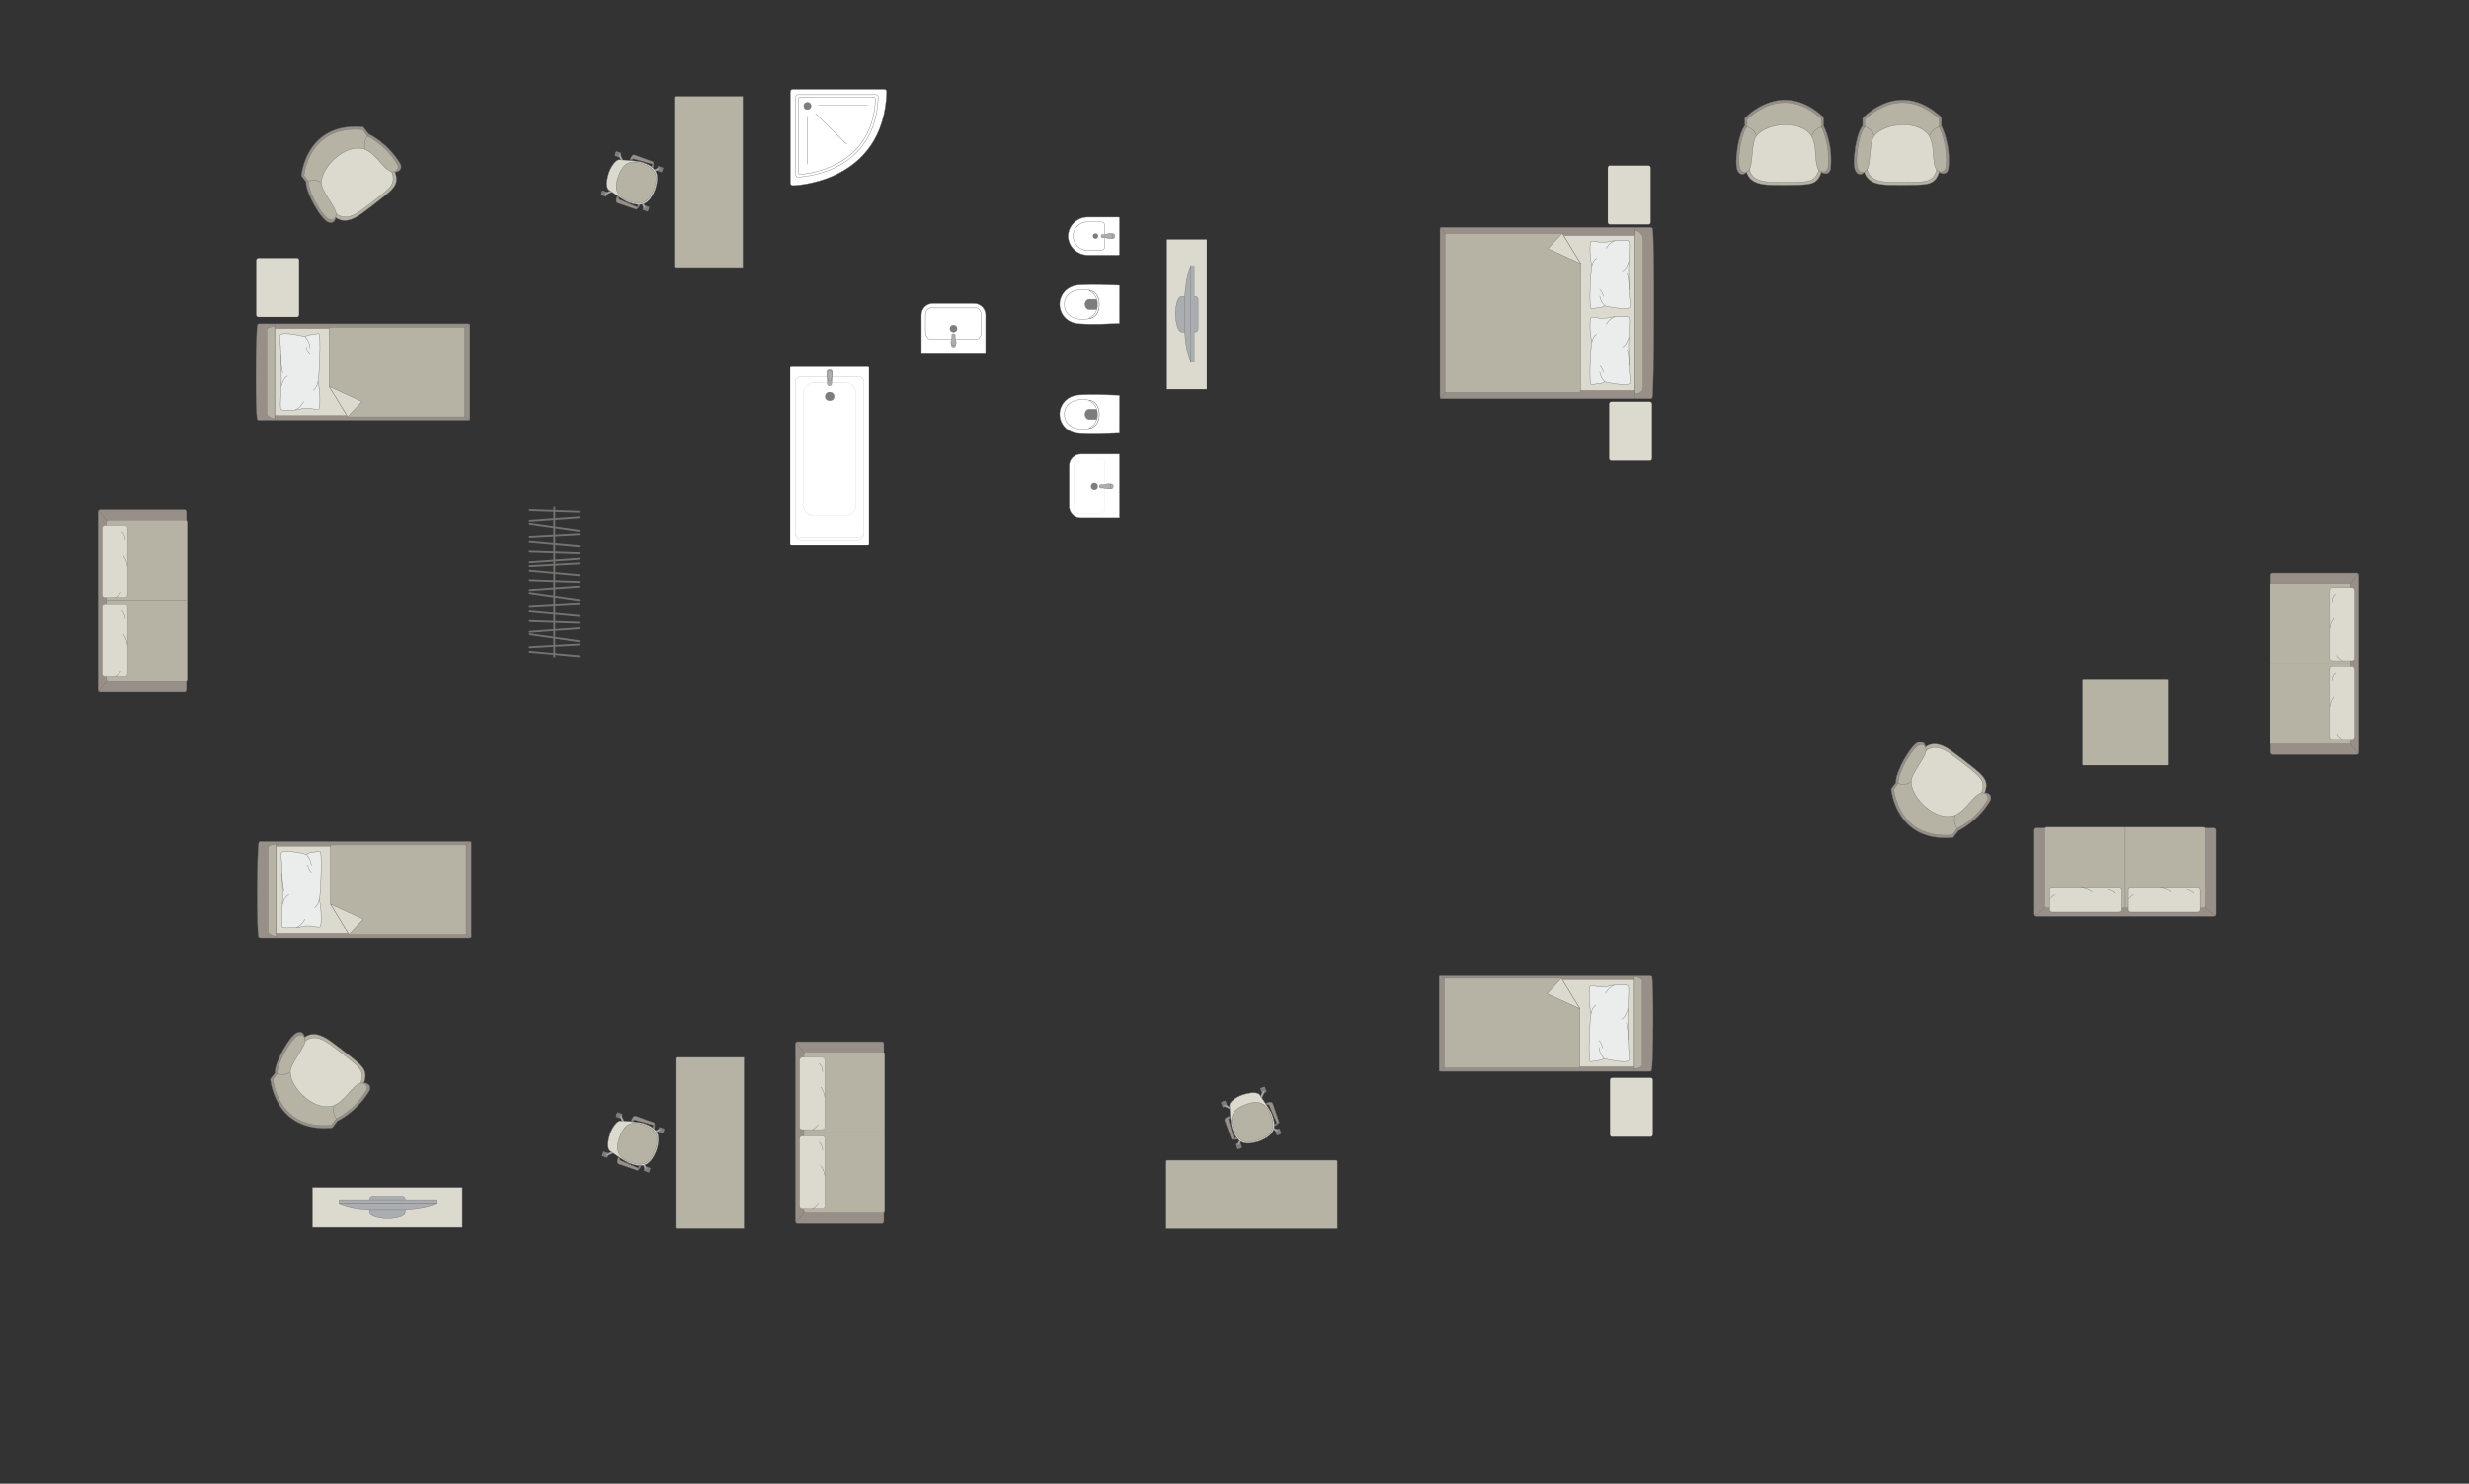 <?xml version="1.0" encoding="UTF-8"?>
<!DOCTYPE svg PUBLIC "-//W3C//DTD SVG 1.1//EN" "http://www.w3.org/Graphics/SVG/1.1/DTD/svg11.dtd">
<!-- Creator: CorelDRAW -->
<svg xmlns="http://www.w3.org/2000/svg" xml:space="preserve" width="230.773mm" height="138.71mm" version="1.1" style="shape-rendering:geometricPrecision; text-rendering:geometricPrecision; image-rendering:optimizeQuality; fill-rule:evenodd; clip-rule:evenodd"
viewBox="0 0 21831.85 13122.43"
 xmlns:xlink="http://www.w3.org/1999/xlink"
 xmlns:xodm="http://www.corel.com/coreldraw/odm/2003">
 <rect x="0" y="0" width="21831.85" height="13122.43" fill="#333333" stroke="none"/>
 <defs>
  <style type="text/css">
   <![CDATA[
    .str0 {stroke:#727271;stroke-width:3.33;stroke-miterlimit:22.926}
    .str2 {stroke:#727271;stroke-width:3.33;stroke-linejoin:round;stroke-miterlimit:22.926}
    .str1 {stroke:#727271;stroke-width:3.33;stroke-linecap:round;stroke-miterlimit:22.926}
    .str3 {stroke:#727271;stroke-width:3.33;stroke-linecap:round;stroke-linejoin:round;stroke-miterlimit:22.926}
    .str4 {stroke:#727271;stroke-width:16.68;stroke-linecap:round;stroke-linejoin:round;stroke-miterlimit:22.926}
    .fil3 {fill:none}
    .fil4 {fill:#EBECEC}
    .fil1 {fill:#DCD9CF}
    .fil0 {fill:#B6B3A5}
    .fil6 {fill:#AAAEB1}
    .fil2 {fill:#989088}
    .fil5 {fill:#7C7D7E}
    .fil7 {fill:white}
   ]]>
  </style>
 </defs>
 <g id="мебель">
  <g id="_2417439340992">
   <path class="fil0 str0" d="M17146.66 1523.22c-40.49,126.45 -117.5,109.65 -346.05,113.68 -93.22,-5.17 -275.03,21.55 -315.3,-114.35 -40.28,-135.9 59.33,-393.98 59.33,-393.98l281.5 -87.16 202.91 16.43 119.31 166.46 52.87 239.35 -54.57 59.55z"/>
   <path class="fil1 str0" d="M17124.2 1506.57c-37.55,117.65 -108.94,102.03 -320.84,105.78 -86.42,-4.81 -254.98,20.05 -292.32,-106.39 -37.34,-126.45 55.01,-366.57 55.01,-366.57l260.98 -81.1 188.12 15.29 110.62 154.89 49.01 222.69 -50.58 55.42z"/>
   <path class="fil2 str0" d="M17166.5 1037.19l0 77.05c0,0 85.99,158.8 61.7,380.24 -18.47,70.55 -81.55,28.73 -81.55,28.73 -57.38,-70.33 -9.96,-226.96 -79.48,-333.8 -104.04,-144.52 -405.96,-113.12 -502.43,1.68 -61.14,57.75 -30.19,293.25 -83.59,335.26 0,0 -42.33,41.44 -73.19,-13.23 -30.86,-54.67 -0.12,-221.93 -0.12,-221.93 0,0 21.14,-132.22 62.59,-178.06l0 -67.64c0,0 321.09,-356.8 696.06,-8.32z"/>
   <path class="fil0 str0" d="M17147.54 1050.84l0 72.58c0,0 81.37,149.55 58.38,358.09 -17.47,66.44 -77.17,27.06 -77.17,27.06 -54.28,-66.23 -9.42,-213.75 -75.2,-314.36 -98.45,-136.11 -384.16,-106.53 -475.44,1.59 -57.86,54.38 -28.56,276.18 -79.1,315.73 0,0 -40.06,39.03 -69.26,-12.45 -29.19,-51.49 -0.11,-209.01 -0.11,-209.01 0,0 20.01,-124.52 59.22,-167.69l0 -63.71c0,0 303.85,-336.02 658.68,-7.83z"/>
   <path class="fil3 str0" d="M16483.75 1117.92c78.46,24.53 84.81,80.59 84.81,80.59"/>
   <path class="fil3 str0" d="M17152.86 1119.08c-78.46,24.53 -89.14,81.93 -89.14,81.93"/>
  </g>
  <g id="_2417441541120">
   <path class="fil0 str0" d="M16105.08 1523.22c-40.49,126.45 -117.5,109.65 -346.05,113.68 -93.22,-5.17 -275.03,21.55 -315.3,-114.35 -40.28,-135.9 59.33,-393.98 59.33,-393.98l281.5 -87.16 202.91 16.43 119.31 166.46 52.87 239.35 -54.57 59.55z"/>
   <path class="fil1 str0" d="M16082.62 1506.57c-37.55,117.65 -108.94,102.03 -320.84,105.78 -86.42,-4.81 -254.98,20.05 -292.32,-106.39 -37.34,-126.45 55.01,-366.57 55.01,-366.57l260.98 -81.1 188.12 15.29 110.62 154.89 49.01 222.69 -50.58 55.42z"/>
   <path class="fil2 str0" d="M16124.93 1037.19l0 77.05c0,0 85.99,158.8 61.7,380.24 -18.47,70.55 -81.55,28.73 -81.55,28.73 -57.38,-70.33 -9.96,-226.96 -79.48,-333.8 -104.04,-144.52 -405.96,-113.12 -502.43,1.68 -61.14,57.75 -30.19,293.25 -83.59,335.26 0,0 -42.33,41.44 -73.19,-13.23 -30.86,-54.67 -0.12,-221.93 -0.12,-221.93 0,0 21.14,-132.22 62.59,-178.06l0 -67.64c0,0 321.09,-356.8 696.06,-8.32z"/>
   <path class="fil0 str0" d="M16105.96 1050.84l0 72.58c0,0 81.37,149.55 58.38,358.09 -17.47,66.44 -77.17,27.06 -77.17,27.06 -54.28,-66.23 -9.42,-213.75 -75.2,-314.36 -98.45,-136.11 -384.16,-106.53 -475.44,1.59 -57.86,54.38 -28.56,276.18 -79.1,315.73 0,0 -40.06,39.03 -69.26,-12.45 -29.19,-51.49 -0.11,-209.01 -0.11,-209.01 0,0 20.01,-124.52 59.22,-167.69l0 -63.71c0,0 303.85,-336.02 658.68,-7.83z"/>
   <path class="fil3 str0" d="M15442.18 1117.92c78.46,24.53 84.81,80.59 84.81,80.59"/>
   <path class="fil3 str0" d="M16111.29 1119.08c-78.46,24.53 -89.14,81.93 -89.14,81.93"/>
  </g>
  <g id="_2417441551920">
   <rect class="fil2 str0" x="17988.3" y="7324.45" width="1608.26" height="781.42" rx="20.11" ry="16.42"/>
   <rect class="fil0 str0" x="18079.52" y="7316.89" width="1425.57" height="714.64" rx="19.65" ry="16.05"/>
   <line class="fil3 str0" x1="18792.31" y1="8031.53" x2="18792.31" y2= "7316.88" />
   <line class="fil3 str0" x1="17994.5" y1="8102.11" x2="18086.17" y2= "8027.48" />
   <line class="fil3 str0" x1="19590" y1="8102.09" x2="19498.48" y2= "8027.45" />
   <g>
    <rect class="fil1 str1" x="18123.55" y="7846.23" width="638.29" height="222.98" rx="22.11" ry="20.61"/>
    <path class="fil3 str1" d="M18498.93 7881.65c0,0 -33.07,-28.01 -89.88,-35.42"/>
    <path class="fil3 str1" d="M18123.55 7953.37c0,0 19.71,-34.67 45.66,-47.64"/>
    <path class="fil3 str1" d="M18636.7 7865.14c0,0 49.49,0.56 70.59,31.29"/>
   </g>
   <g>
    <rect class="fil1 str1" x="18819.43" y="7846.23" width="638.29" height="222.98" rx="22.11" ry="20.61"/>
    <path class="fil3 str1" d="M19194.83 7881.65c0,0 -33.08,-28.01 -89.89,-35.42"/>
    <path class="fil3 str1" d="M18819.43 7953.37c0,0 19.71,-34.67 45.66,-47.64"/>
    <path class="fil3 str1" d="M19332.58 7865.14c0,0 49.49,0.56 70.59,31.29"/>
   </g>
  </g>
  <g id="_2417439875152">
   <rect class="fil2 str0" transform="matrix(2.64351E-14 -0.998 -0.815 -2.1584E-14 20859.7 6673.48)" width="1611.26" height="958.84" rx="20.15" ry="20.15"/>
   <rect class="fil0 str0" transform="matrix(2.65069E-14 -1.001 -0.818 -2.16598E-14 20785.4 6582.26)" width="1424.37" height="873.82" rx="19.63" ry="19.63"/>
   <line class="fil3 str0" x1="20785.35" y1="5869.47" x2="20070.71" y2= "5869.47" />
   <line class="fil3 str0" x1="20855.94" y1="6667.28" x2="20781.3" y2= "6575.61" />
   <line class="fil3 str0" x1="20855.92" y1="5071.78" x2="20781.28" y2= "5163.3" />
   <g>
    <rect class="fil1 str1" transform="matrix(1.78927E-14 -0.676 -0.63 -1.66741E-14 20823 6538.23)" width="944.79" height="354.18" rx="32.73" ry="32.73"/>
    <path class="fil3 str1" d="M20635.47 6162.85c0,0 -28.01,33.07 -35.42,89.88"/>
    <path class="fil3 str1" d="M20707.2 6538.23c0,0 -34.67,-19.71 -47.64,-45.66"/>
    <path class="fil3 str1" d="M20618.97 6025.08c0,0 0.56,-49.49 31.29,-70.59"/>
   </g>
   <g>
    <rect class="fil1 str1" transform="matrix(1.78927E-14 -0.676 -0.63 -1.66741E-14 20823 5842.35)" width="944.79" height="354.18" rx="32.73" ry="32.73"/>
    <path class="fil3 str1" d="M20635.47 5466.95c0,0 -28.01,33.08 -35.42,89.89"/>
    <path class="fil3 str1" d="M20707.2 5842.35c0,0 -34.67,-19.71 -47.64,-45.66"/>
    <path class="fil3 str1" d="M20618.97 5329.2c0,0 0.56,-49.49 31.29,-70.59"/>
   </g>
  </g>
  <rect class="fil0 str2" transform="matrix(1.1491E-15 -0.135 -0.54 -4.44884E-14 19170.8 6768.69)" width="5606.81" height="1401.71" rx="23.78" ry="23.78"/>
  <g id="_2417439880288">
   <path class="fil0 str0" d="M17550.46 7009.98c44.88,-124.95 -26.42,-158.54 -205.26,-300.9 -77.08,-52.67 -205.03,-184.56 -319.74,-101.3 -114.7,83.27 -192.84,348.64 -192.84,348.64l170.21 240.56 170.96 110.52 196.01 -59.38 187.68 -157.66 -7.02 -80.47z"/>
   <path class="fil1 str0" d="M17522.51 7009.52c41.86,-116.19 -24.28,-147.28 -190.08,-279.28 -71.47,-48.82 -190.05,-171.18 -296.66,-93.61 -106.62,77.56 -179.59,324.26 -179.59,324.26l157.64 223.25 158.53 102.42 182.06 -55.49 174.49 -146.8 -6.39 -74.76z"/>
   <path class="fil2 str0" d="M17270.25 7407.59l46.93 -61.12c0,0 164.9,-73.6 280.48,-264.04 28.31,-67.21 -47.2,-72.45 -47.2,-72.45 -88.33,20.85 -146.11,173.97 -266.3,216.38 -170.53,51.27 -390.9,-157.49 -397.5,-307.28 -13.34,-83.03 154.62,-251 137.85,-316.84 0,0 -8.34,-58.64 -66.11,-34.08 -57.77,24.57 -135.24,175.96 -135.24,175.96 0,0 -63.74,117.75 -58.79,179.36l-41.19 53.65c0,0 37.43,478.54 547.06,430.45z"/>
   <path class="fil0 str0" d="M17263.52 7385.21l44.19 -57.57c0,0 155.61,-69.08 264.37,-248.49 26.59,-63.34 -44.73,-68.45 -44.73,-68.45 -83.4,19.48 -137.64,163.82 -251.09,203.57 -160.97,48 -369.59,-149.43 -376.15,-290.77 -12.78,-78.37 145.51,-236.46 129.52,-298.62 0,0 -8,-55.35 -62.52,-32.29 -54.51,23.05 -127.36,165.72 -127.36,165.72 0,0 -59.95,110.94 -55.13,169.07l-38.79 50.53c0,0 36.39,451.56 517.7,407.3z"/>
   <path class="fil3 str0" d="M16777.84 6927.8c77.18,28.33 116.35,-12.27 116.35,-12.27"/>
   <path class="fil3 str0" d="M17309.3 7334.33c-47.31,-67.24 -20.81,-119.27 -20.81,-119.27"/>
  </g>
  <g id="_2417438234272">
   <g>
    <path class="fil2 str0" d="M14603.42 9468.24c16.36,-36.42 20.8,-800.69 1.82,-836.47 0,-4.06 -9.59,-7.37 -16.73,-7.37l-1849.89 0c-7.14,0 -13,3.31 -13,7.37l0 836.69c0,4.06 5.86,7.37 13,7.37l1713.41 0 136.48 0c7.14,0 14.91,-3.54 14.91,-7.59z"/>
    <line class="fil3 str0" x1="14452.18" y1="9475.82" x2="14452.18" y2= "8624.39" />
    <polygon class="fil1 str0" points="14452.18,8664.48 12785.09,8664.48 12785.09,9435.2 14452.18,9435.2 "/>
    <line class="fil3 str0" x1="12729.86" y1="9473.88" x2="12785.09" y2= "9435.2" />
    <line class="fil3 str0" x1="12785.09" y1="8664.48" x2="12730.49" y2= "8626.03" />
    <path class="fil0 str0" d="M14452.18 9452.15c31.8,-0.2 68.22,-11.05 69.6,-30.18l0 -744.8c-0.53,-22.02 -69.6,-46.06 -69.6,-35.41l0 810.39z"/>
    <path class="fil0 str0" d="M13806.12 8653.94l-1036.21 0 0 791.7 1186.7 0c10.74,-0.37 13.43,-6.87 13.43,-13.05 0,-256.56 0,-254.14 0,-510.71 -29.99,-49.02 -140.74,-230.05 -163.93,-267.94z"/>
    <polygon class="fil1 str2" points="13806.11,8653.95 13679.46,8789.02 13970.04,8921.88 "/>
   </g>
   <g>
    <path class="fil4 str3" d="M14405.83 9373.46c4.1,-8.41 -2.48,-61.86 -4.95,-92.88 0,0 -9.52,-258.52 -8.34,-283.85 -2.4,-32.06 16.62,-253.02 4.51,-276.23 -4.1,-12.52 -76.47,-6.33 -76.47,-6.33 0,0 -57.86,-4.29 -91.27,7.54 -33.42,11.83 -94.19,6.53 -94.19,6.53 0,0 -64.46,-12.37 -67.21,-9.3 -11.91,1.69 -14.14,34.38 -14.14,34.38 0,0 -8.38,118.23 15.47,210.77 -9.87,15.91 -31.04,434.18 -4.67,426.32l95.18 -15.17 23.46 -12.71c0,0 209.11,52.72 222.62,10.95z"/>
    <path class="fil3 str3" d="M14337 9013.59c35.08,-5.97 57.56,-92.46 57.56,-92.46"/>
    <path class="fil3 str3" d="M14195.18 8788.7c39.22,-67.6 75.84,-72.51 75.84,-72.51"/>
    <path class="fil3 str3" d="M14111.44 8889.57c-31.85,15.31 -42.2,74.52 -42.2,74.52"/>
    <path class="fil3 str3" d="M14183.21 9362.52c-43.1,-48.39 -44.01,-98.61 -44.01,-98.61"/>
    <path class="fil3 str3" d="M14171.25 9269.14c-10.84,-51.99 -32.06,-65.75 -32.06,-65.75"/>
    <path class="fil3 str3" d="M14397.98 9198.68c0.29,-92.25 -17.18,-156.55 -17.18,-156.55"/>
   </g>
  </g>
  <rect class="fil1 str0" transform="matrix(1.29034E-14 -0.487 0.405 1.07249E-14 14236.2 10053.5)" width="1067.97" height="934.47" rx="41.51" ry="41.51"/>
  <g id="_2417442804176">
   <g>
    <path class="fil2 str0" d="M2277.48 2871.23c-16.36,36.42 -20.8,800.69 -1.82,836.47 0,4.06 9.59,7.37 16.73,7.37l1849.89 0c7.14,0 13,-3.31 13,-7.37l0 -836.69c0,-4.06 -5.86,-7.37 -13,-7.37l-1713.41 0 -136.48 0c-7.14,0 -14.91,3.54 -14.91,7.59z"/>
    <line class="fil3 str0" x1="2428.71" y1="2863.64" x2="2428.71" y2= "3715.07" />
    <polygon class="fil1 str0" points="2428.71,3674.99 4095.8,3674.99 4095.8,2904.26 2428.71,2904.26 "/>
    <line class="fil3 str0" x1="4151.04" y1="2865.58" x2="4095.8" y2= "2904.26" />
    <line class="fil3 str0" x1="4095.8" y1="3674.99" x2="4150.41" y2= "3713.43" />
    <path class="fil0 str0" d="M2428.71 2887.32c-31.8,0.2 -68.22,11.05 -69.6,30.18l0 744.8c0.53,22.02 69.6,46.06 69.6,35.41l0 -810.39z"/>
    <path class="fil0 str0" d="M3074.78 3685.53l1036.21 0 0 -791.7 -1186.7 0c-10.74,0.37 -13.43,6.87 -13.43,13.05 0,256.56 0,254.14 0,510.71 29.99,49.02 140.74,230.05 163.93,267.94z"/>
    <polygon class="fil1 str2" points="3074.79,3685.52 3201.43,3550.44 2910.86,3417.58 "/>
   </g>
   <g>
    <path class="fil4 str3" d="M2475.07 2966c-4.1,8.41 2.48,61.86 4.95,92.88 0,0 9.52,258.52 8.34,283.85 2.4,32.06 -16.62,253.02 -4.51,276.23 4.1,12.52 76.47,6.33 76.47,6.33 0,0 57.86,4.29 91.27,-7.54 33.42,-11.83 94.19,-6.53 94.19,-6.53 0,0 64.46,12.37 67.21,9.3 11.91,-1.69 14.14,-34.38 14.14,-34.38 0,0 8.38,-118.23 -15.47,-210.77 9.87,-15.91 31.04,-434.18 4.67,-426.32l-95.18 15.17 -23.46 12.71c0,0 -209.11,-52.72 -222.62,-10.95z"/>
    <path class="fil3 str3" d="M2543.9 3325.87c-35.08,5.97 -57.56,92.46 -57.56,92.46"/>
    <path class="fil3 str3" d="M2685.71 3550.76c-39.22,67.6 -75.84,72.51 -75.84,72.51"/>
    <path class="fil3 str3" d="M2769.45 3449.9c31.85,-15.31 42.2,-74.52 42.2,-74.52"/>
    <path class="fil3 str3" d="M2697.69 2976.95c43.1,48.39 44.01,98.61 44.01,98.61"/>
    <path class="fil3 str3" d="M2709.65 3070.33c10.84,51.99 32.06,65.75 32.06,65.75"/>
    <path class="fil3 str3" d="M2482.92 3140.78c-0.29,92.25 17.18,156.55 17.18,156.55"/>
   </g>
  </g>
  <rect class="fil1 str0" transform="matrix(-1.29034E-14 0.487 -0.405 -1.07249E-14 2644.66 2282.86)" width="1067.97" height="934.47" rx="41.51" ry="41.51"/>
  <g id="_2417438974720">
   <g>
    <path class="fil2 str0" d="M2288.88 7452.36c-16.36,36.42 -20.8,800.69 -1.82,836.47 0,4.06 9.59,7.37 16.73,7.37l1849.89 0c7.14,0 13,-3.31 13,-7.37l0 -836.69c0,-4.06 -5.86,-7.37 -13,-7.37l-1713.41 0 -136.48 0c-7.14,0 -14.91,3.54 -14.91,7.59z"/>
    <line class="fil3 str0" x1="2440.11" y1="7444.78" x2="2440.11" y2= "8296.21" />
    <polygon class="fil1 str0" points="2440.11,8256.12 4107.2,8256.12 4107.2,7485.4 2440.11,7485.4 "/>
    <line class="fil3 str0" x1="4162.44" y1="7446.72" x2="4107.2" y2= "7485.4" />
    <line class="fil3 str0" x1="4107.2" y1="8256.12" x2="4161.81" y2= "8294.57" />
    <path class="fil0 str0" d="M2440.11 7468.46c-31.8,0.2 -68.22,11.05 -69.6,30.18l0 744.8c0.53,22.02 69.6,46.06 69.6,35.41l0 -810.39z"/>
    <path class="fil0 str0" d="M3086.18 8266.66l1036.21 0 0 -791.7 -1186.7 0c-10.74,0.37 -13.43,6.87 -13.43,13.05 0,256.56 0,254.14 0,510.71 29.99,49.02 140.74,230.05 163.93,267.94z"/>
    <polygon class="fil1 str2" points="3086.19,8266.65 3212.83,8131.58 2922.26,7998.72 "/>
   </g>
   <g>
    <path class="fil4 str3" d="M2486.47 7547.14c-4.1,8.41 2.48,61.86 4.95,92.88 0,0 9.52,258.52 8.34,283.85 2.4,32.06 -16.62,253.02 -4.51,276.23 4.1,12.52 76.47,6.33 76.47,6.33 0,0 57.86,4.29 91.27,-7.54 33.42,-11.83 94.19,-6.53 94.19,-6.53 0,0 64.46,12.37 67.21,9.3 11.91,-1.69 14.14,-34.38 14.14,-34.38 0,0 8.38,-118.23 -15.47,-210.77 9.87,-15.91 31.04,-434.18 4.67,-426.32l-95.18 15.17 -23.46 12.71c0,0 -209.11,-52.72 -222.62,-10.95z"/>
    <path class="fil3 str3" d="M2555.3 7907.01c-35.08,5.97 -57.56,92.46 -57.56,92.46"/>
    <path class="fil3 str3" d="M2697.11 8131.9c-39.22,67.6 -75.84,72.51 -75.84,72.51"/>
    <path class="fil3 str3" d="M2780.85 8031.03c31.85,-15.31 42.2,-74.52 42.2,-74.52"/>
    <path class="fil3 str3" d="M2709.09 7558.08c43.1,48.39 44.01,98.61 44.01,98.61"/>
    <path class="fil3 str3" d="M2721.05 7651.47c10.84,51.99 32.06,65.75 32.06,65.75"/>
    <path class="fil3 str3" d="M2494.32 7721.92c-0.29,92.25 17.18,156.55 17.18,156.55"/>
   </g>
  </g>
  <path class="fil0 str0" d="M11825.12 10271.15l0 595.94 -1513.65 0 0 -595.94c0,-5.23 4.27,-9.5 9.5,-9.5l1494.66 0c5.23,0 9.5,4.27 9.5,9.5z"/>
  <g id="_2417443413296">
   <rect class="fil5 str2" transform="matrix(0.057 -0.02 0.02 0.057 10926.7 10118.4)" width="717.54" height="821.84" rx="35.5" ry="35.5"/>
   <rect class="fil5 str2" transform="matrix(0.057 -0.02 0.02 0.057 11274 9995.6)" width="717.54" height="821.84" rx="35.5" ry="35.5"/>
   <rect class="fil5 str2" transform="matrix(0.057 -0.02 0.02 0.057 10795.9 9748.28)" width="717.54" height="821.84" rx="35.5" ry="35.5"/>
   <rect class="fil5 str2" transform="matrix(0.057 -0.02 0.02 0.057 11143.2 9625.51)" width="717.54" height="821.84" rx="35.5" ry="35.5"/>
   <rect class="fil5 str2" transform="matrix(0.048 -0.017 0.017 0.049 10939.5 10113.8)" width="321.23" height="959.5"/>
   <rect class="fil5 str2" transform="matrix(0.048 -0.017 0.017 0.049 11286.8 9991.07)" width="321.23" height="959.5"/>
   <rect class="fil5 str2" transform="matrix(0.048 -0.017 0.017 0.049 11156 9620.98)" width="321.23" height="959.5"/>
   <rect class="fil5 str2" transform="matrix(0.048 -0.017 0.017 0.049 10808.7 9743.75)" width="321.23" height="959.5"/>
   <path class="fil6 str0" d="M10821.8 9773.95l0 0c1.81,-3.8 6.98,-5.11 11.51,-2.99l56.79 26.63c4.54,2.13 6.54,7.45 4.72,11.25l0 0c-1.82,3.79 -7.2,5.57 -11.7,3.38l-56.41 -27.43c-4.5,-2.19 -6.73,-7.04 -4.91,-10.84z"/>
   <path class="fil6 str0" d="M11178.51 9647.85l0 0c-3.8,-1.82 -8.65,0.42 -10.83,4.91l-27.44 56.41c-2.19,4.5 -0.41,9.9 3.4,11.71l0 0c3.79,1.82 9.1,-0.19 11.23,-4.73l26.64 -56.79c2.13,-4.53 0.81,-9.7 -2.99,-11.51z"/>
   <path class="fil6 str0" d="M11304.4 10003.97l0 0c-1.82,3.8 -6.98,5.12 -11.52,2.99l-56.79 -26.63c-4.53,-2.12 -6.54,-7.44 -4.72,-11.24l0 0c1.82,-3.8 7.2,-5.57 11.7,-3.39l56.41 27.43c4.5,2.19 6.74,7.03 4.92,10.83z"/>
   <path class="fil6 str0" d="M10947.39 10130.17l0 0c3.8,1.82 8.65,-0.41 10.83,-4.91l27.44 -56.4c2.19,-4.5 0.41,-9.9 -3.4,-11.71l0 0c-3.8,-1.82 -9.1,0.19 -11.23,4.72l-26.64 56.79c-2.13,4.53 -0.81,9.71 2.99,11.51z"/>
   <path class="fil1 str0" d="M10988.37 9682.76l0 0c101.27,-32.58 141.92,-13.76 150.72,0.64 31.56,46.01 91.67,131.32 108.36,171.47 44.69,120.34 21.7,185.48 -113.92,238.52l0 0c-99.81,29.91 -189.38,41.04 -238.52,-113.93 -11.72,-34.93 -19.91,-135.77 -23.05,-204.84 -1.04,-27.08 56.99,-72.19 116.42,-91.86z"/>
   <path class="fil0 str0" d="M11021.28 9767.06l0 0c72.56,-25.65 168.42,-43.39 219.03,99.76l0 0c36.61,103.56 15.56,171.69 -110.17,216.14l0 0c-109.76,38.8 -179.65,20.52 -221.83,-98.78l0 0c-35.43,-100.22 -19.67,-170.24 112.98,-217.12z"/>
   <path class="fil2 str0" d="M10873.69 9889.68l-5.73 -16.22c0,0 -45.67,15 -38.33,35.75 7.33,20.75 60.06,164.6 60.06,164.6 3.34,8.82 22.26,3.17 19.55,-6.91l-45.7 -165.33c-0.79,-2.69 1.12,-9.38 10.15,-11.9z"/>
   <path class="fil5 str2" d="M10909.24 10066.91c0,0 11.83,0.46 24.83,-6.25l8.65 10.48c0,0 -22.7,13.03 -40.77,6.23l7.29 -10.46z"/>
   <path class="fil6 str0" d="M10926.18 10063.99c0,0 5.8,7.65 2.88,12.83 4.9,-1.45 9.46,-3.46 13.64,-5.67l-8.62 -10.5 -7.9 3.34z"/>
   <polygon class="fil5 str2" points="10879.69,9884.16 10872.62,9886.66 10868.65,9875.43 10878.62,9871.91 "/>
   <path class="fil2 str0" d="M11207.11 9771.86l-5.72 -16.22c0,0 44.95,-17.04 52.28,3.71 7.33,20.75 56.73,165.79 56.73,165.79 2.93,8.95 -15.33,16.45 -19.55,6.92l-68.35 -157.33c-1.08,-2.58 -6.76,-6.59 -15.38,-2.88z"/>
   <path class="fil5 str2" d="M11290.85 9932.06c0,0 -8.48,7.67 -22.81,10.61l-0.01 13.61c0,0 25.28,-4.03 35.07,-20.67l-12.25 -3.56z"/>
   <path class="fil6 str0" d="M11275.84 9940.43c0,0 0.3,9.6 5.83,11.79 -4.73,1.96 -8.97,3.15 -13.6,4.06l-0.03 -13.6 7.8 -2.24z"/>
   <polygon class="fil5 str2" points="11198.99,9771.34 11206.05,9768.84 11202.08,9757.61 11192.11,9761.14 "/>
  </g>
  <rect class="fil1 str0" transform="matrix(-1.29034E-14 -0.487 -0.405 1.07249E-14 14595.6 1984.7)" width="1067.97" height="934.47" rx="41.51" ry="41.51"/>
  <rect class="fil1 str0" transform="matrix(-1.29034E-14 -0.487 -0.405 1.07249E-14 14607.5 4072.84)" width="1067.97" height="934.47" rx="41.51" ry="41.51"/>
  <g id="_2417443422320">
   <g>
    <path class="fil2 str0" d="M14610.81 3511.87c16.36,-64.75 20.8,-1423.45 1.82,-1487.06 0,-7.21 -9.59,-13.1 -16.73,-13.1l-1849.89 0c-7.14,0 -13,5.89 -13,13.1l0 1487.45c0,7.21 5.86,13.1 13,13.1l1713.41 0 136.48 0c7.14,0 14.91,-6.28 14.91,-13.49z"/>
    <line class="fil3 str0" x1="14459.58" y1="3525.36" x2="14459.58" y2= "2011.71" />
    <polygon class="fil1 str0" points="14459.58,2082.98 12792.49,2082.98 12792.49,3453.14 14459.58,3453.14 "/>
    <line class="fil3 str0" x1="12737.25" y1="3521.92" x2="12792.49" y2= "3453.14" />
    <line class="fil3 str0" x1="12792.49" y1="2082.98" x2="12737.89" y2= "2014.61" />
    <path class="fil0 str0" d="M14459.58 3483.26c31.8,-0.35 68.22,-19.64 69.6,-53.64l0 -1324.11c-0.53,-39.15 -69.6,-81.88 -69.6,-62.95l0 1440.69z"/>
    <path class="fil0 str0" d="M13813.53 2064.23l-1036.22 0 0 1407.46 1178.31 0c10.75,0.06 21.49,-8.26 21.83,-18.55 0,-456.12 0,-664.84 0,-1120.96 -25.69,-41.99 -156.54,-255.87 -163.93,-267.94z"/>
    <polygon class="fil1 str2" points="13813.52,2064.24 13686.87,2199.32 13977.45,2332.18 "/>
   </g>
   <g>
    <path class="fil4 str3" d="M14413.23 2714.85c4.1,-7.48 -2.48,-54.99 -4.95,-82.57 0,0 -9.52,-229.79 -8.34,-252.31 -2.4,-28.5 16.62,-224.9 4.51,-245.54 -4.1,-11.12 -76.47,-5.63 -76.47,-5.63 0,0 -57.86,-3.81 -91.27,6.71 -33.42,10.53 -94.19,5.8 -94.19,5.8 0,0 -64.46,-11 -67.21,-8.26 -11.91,1.5 -14.14,30.56 -14.14,30.56 0,0 -8.38,105.09 15.47,187.34 -9.87,14.15 -31.04,385.95 -4.67,378.95l95.18 -13.48 23.46 -11.31c0,0 209.11,46.87 222.62,9.73z"/>
    <path class="fil3 str3" d="M14344.39 2394.96c35.08,-5.31 57.56,-82.18 57.56,-82.18"/>
    <path class="fil3 str3" d="M14202.58 2195.05c39.22,-60.08 75.84,-64.45 75.84,-64.45"/>
    <path class="fil3 str3" d="M14118.84 2284.72c-31.85,13.6 -42.2,66.23 -42.2,66.23"/>
    <path class="fil3 str3" d="M14190.61 2705.11c-43.1,-43.02 -44.01,-87.65 -44.01,-87.65"/>
    <path class="fil3 str3" d="M14178.65 2622.11c-10.84,-46.22 -32.06,-58.45 -32.06,-58.45"/>
    <path class="fil3 str3" d="M14405.37 2559.48c0.29,-82 -17.18,-139.16 -17.18,-139.16"/>
   </g>
   <g>
    <path class="fil4 str3" d="M14413.23 3386.93c4.1,-7.48 -2.48,-54.99 -4.95,-82.57 0,0 -9.52,-229.79 -8.34,-252.31 -2.4,-28.5 16.62,-224.9 4.51,-245.54 -4.1,-11.12 -76.47,-5.63 -76.47,-5.63 0,0 -57.86,-3.81 -91.27,6.71 -33.42,10.53 -94.19,5.8 -94.19,5.8 0,0 -64.46,-11 -67.21,-8.26 -11.91,1.5 -14.14,30.56 -14.14,30.56 0,0 -8.38,105.09 15.47,187.34 -9.87,14.15 -31.04,385.95 -4.67,378.95l95.18 -13.48 23.46 -11.31c0,0 209.11,46.87 222.62,9.73z"/>
    <path class="fil3 str3" d="M14344.39 3067.04c35.08,-5.31 57.56,-82.18 57.56,-82.18"/>
    <path class="fil3 str3" d="M14202.58 2867.13c39.22,-60.08 75.84,-64.45 75.84,-64.45"/>
    <path class="fil3 str3" d="M14118.84 2956.8c-31.85,13.6 -42.2,66.23 -42.2,66.23"/>
    <path class="fil3 str3" d="M14190.61 3377.2c-43.1,-43.02 -44.01,-87.65 -44.01,-87.65"/>
    <path class="fil3 str3" d="M14178.65 3294.19c-10.84,-46.22 -32.06,-58.45 -32.06,-58.45"/>
    <path class="fil3 str3" d="M14405.37 3231.56c0.29,-82 -17.18,-139.16 -17.18,-139.16"/>
   </g>
  </g>
  <g id="_2417443423952">
   <rect class="fil2 str0" transform="matrix(-2.64351E-14 -0.998 0.815 -2.1584E-14 7033.98 10821.7)" width="1611.26" height="958.84" rx="20.15" ry="20.15"/>
   <rect class="fil0 str0" transform="matrix(-2.65069E-14 -1.001 0.818 -2.16598E-14 7108.33 10730.5)" width="1424.37" height="873.82" rx="19.63" ry="19.63"/>
   <line class="fil3 str0" x1="7108.33" y1="10017.71" x2="7822.97" y2= "10017.71" />
   <line class="fil3 str0" x1="7037.75" y1="10815.52" x2="7112.38" y2= "10723.85" />
   <line class="fil3 str0" x1="7037.77" y1="9220.02" x2="7112.41" y2= "9311.54" />
   <g>
    <rect class="fil1 str1" transform="matrix(-1.78927E-14 -0.676 0.63 -1.66741E-14 7070.65 10686.5)" width="944.79" height="354.18" rx="32.73" ry="32.73"/>
    <path class="fil3 str1" d="M7258.21 10311.09c0,0 28.01,33.07 35.42,89.88"/>
    <path class="fil3 str1" d="M7186.48 10686.47c0,0 34.67,-19.71 47.64,-45.66"/>
    <path class="fil3 str1" d="M7274.72 10173.32c0,0 -0.56,-49.49 -31.29,-70.59"/>
   </g>
   <g>
    <rect class="fil1 str1" transform="matrix(-1.78927E-14 -0.676 0.63 -1.66741E-14 7070.65 9990.59)" width="944.79" height="354.18" rx="32.73" ry="32.73"/>
    <path class="fil3 str1" d="M7258.21 9615.19c0,0 28.01,33.08 35.42,89.89"/>
    <path class="fil3 str1" d="M7186.48 9990.59c0,0 34.67,-19.71 47.64,-45.66"/>
    <path class="fil3 str1" d="M7274.72 9477.44c0,0 -0.56,-49.49 -31.29,-70.59"/>
   </g>
  </g>
  <g id="_2417443434128">
   <rect class="fil1 str0" transform="matrix(-6.2562E-15 -0.236 0.252 -6.6673E-15 10317.7 3441.32)" width="5606.81" height="1401.71"/>
   <g>
    <path class="fil6 str0" d="M10394.54 2779.54l0 0c0,-64 13.67,-157.24 54.43,-157.24l117.96 0c14.72,0 26.77,12.05 26.77,26.77l0 260.05c0,14.72 -12.04,26.77 -26.77,26.77l-116.49 0c-37.04,0 -55.89,-93.73 -55.89,-156.36z"/>
    <rect class="fil6 str0" transform="matrix(-3.7352E-15 -0.141 0.152 -4.02768E-15 10530.2 3204.63)" width="6069.9" height="212.75"/>
    <path class="fil6 str0" d="M10476.32 2933.84l0 -312.42c0,0 8.54,-170.91 53.84,-272.85l0 856.06c0,0 -47.37,-98.7 -53.84,-270.79z"/>
   </g>
  </g>
  <g id="_2417443434848">
   <path class="fil0 str0" d="M3217.97 9576.77c44.88,-124.95 -26.42,-158.54 -205.26,-300.9 -77.08,-52.67 -205.03,-184.56 -319.74,-101.3 -114.7,83.27 -192.84,348.64 -192.84,348.64l170.21 240.56 170.96 110.52 196.01 -59.38 187.68 -157.66 -7.02 -80.47z"/>
   <path class="fil1 str0" d="M3190.01 9576.3c41.86,-116.19 -24.28,-147.28 -190.08,-279.28 -71.47,-48.82 -190.05,-171.18 -296.66,-93.61 -106.62,77.56 -179.59,324.26 -179.59,324.26l157.64 223.25 158.53 102.42 182.06 -55.49 174.49 -146.8 -6.39 -74.76z"/>
   <path class="fil2 str0" d="M2937.75 9974.37l46.93 -61.12c0,0 164.9,-73.6 280.48,-264.04 28.31,-67.21 -47.2,-72.45 -47.2,-72.45 -88.33,20.85 -146.11,173.97 -266.3,216.38 -170.53,51.27 -390.9,-157.49 -397.5,-307.28 -13.34,-83.03 154.62,-251 137.85,-316.84 0,0 -8.34,-58.64 -66.11,-34.08 -57.77,24.57 -135.24,175.96 -135.24,175.96 0,0 -63.74,117.75 -58.79,179.36l-41.19 53.65c0,0 37.43,478.54 547.06,430.45z"/>
   <path class="fil0 str0" d="M2931.03 9951.99l44.19 -57.57c0,0 155.61,-69.08 264.37,-248.49 26.59,-63.34 -44.73,-68.45 -44.73,-68.45 -83.4,19.48 -137.64,163.82 -251.09,203.57 -160.97,48 -369.59,-149.43 -376.15,-290.77 -12.78,-78.37 145.51,-236.46 129.52,-298.62 0,0 -8,-55.35 -62.52,-32.29 -54.51,23.05 -127.36,165.72 -127.36,165.72 0,0 -59.95,110.94 -55.13,169.07l-38.79 50.53c0,0 36.39,451.56 517.7,407.3z"/>
   <path class="fil3 str0" d="M2445.34 9494.58c77.18,28.33 116.35,-12.27 116.35,-12.27"/>
   <path class="fil3 str0" d="M2976.81 9901.11c-47.31,-67.24 -20.81,-119.27 -20.81,-119.27"/>
  </g>
  <g id="_2417443436288">
   <rect class="fil1 str0" x="2763.05" y="10502.99" width="1324.45" height="352.87"/>
   <g>
    <path class="fil6 str0" d="M3424.83 10779l0 0c64,0 157.24,-13.67 157.24,-54.43l0 -117.96c0,-14.72 -12.05,-26.77 -26.77,-26.77l-260.05 0c-14.72,0 -26.77,12.04 -26.77,26.77l0 116.49c0,37.04 93.73,55.89 156.36,55.89z"/>
    <rect class="fil6 str0" x="2999.74" y="10611.03" width="856.06" height="32.35"/>
    <path class="fil6 str0" d="M3270.53 10697.22l312.42 0c0,0 170.91,-8.54 272.85,-53.84l-856.06 0c0,0 98.7,47.37 270.79,53.84z"/>
   </g>
  </g>
  <path class="fil0 str0" d="M5982.68 10865.94l595.94 0 0 -1513.65 -595.94 0c-5.23,0 -9.5,4.27 -9.5,9.5l0 1494.66c0,5.23 4.27,9.5 9.5,9.5z"/>
  <g id="_2417443405184">
   <rect class="fil5 str2" transform="matrix(-0.02 0.057 0.057 0.02 5829.91 9967.51)" width="717.54" height="821.84" rx="35.5" ry="35.5"/>
   <rect class="fil5 str2" transform="matrix(-0.02 0.057 0.057 0.02 5707.13 10314.8)" width="717.54" height="821.84" rx="35.5" ry="35.5"/>
   <rect class="fil5 str2" transform="matrix(-0.02 0.057 0.057 0.02 5459.81 9836.68)" width="717.54" height="821.84" rx="35.5" ry="35.5"/>
   <rect class="fil5 str2" transform="matrix(-0.02 0.057 0.057 0.02 5337.04 10184)" width="717.54" height="821.84" rx="35.5" ry="35.5"/>
   <rect class="fil5 str2" transform="matrix(-0.017 0.048 0.049 0.017 5825.38 9980.32)" width="321.23" height="959.5"/>
   <rect class="fil5 str2" transform="matrix(-0.017 0.048 0.049 0.017 5702.6 10327.6)" width="321.23" height="959.5"/>
   <rect class="fil5 str2" transform="matrix(-0.017 0.048 0.049 0.017 5332.51 10196.8)" width="321.23" height="959.5"/>
   <rect class="fil5 str2" transform="matrix(-0.017 0.048 0.049 0.017 5455.28 9849.49)" width="321.23" height="959.5"/>
   <path class="fil6 str0" d="M5485.48 9862.63l0 0c-3.8,1.81 -5.11,6.98 -2.99,11.51l26.63 56.79c2.13,4.54 7.45,6.54 11.25,4.72l0 0c3.79,-1.82 5.57,-7.2 3.38,-11.7l-27.43 -56.41c-2.19,-4.5 -7.04,-6.73 -10.84,-4.91z"/>
   <path class="fil6 str0" d="M5359.38 10219.34l0 0c-1.82,-3.8 0.42,-8.65 4.91,-10.83l56.41 -27.44c4.5,-2.19 9.9,-0.41 11.71,3.4l0 0c1.82,3.79 -0.19,9.1 -4.73,11.23l-56.79 26.64c-4.53,2.13 -9.7,0.81 -11.51,-2.99z"/>
   <path class="fil6 str0" d="M5715.5 10345.23l0 0c3.8,-1.82 5.12,-6.98 2.99,-11.52l-26.63 -56.79c-2.12,-4.53 -7.44,-6.54 -11.24,-4.72l0 0c-3.8,1.82 -5.57,7.2 -3.39,11.7l27.43 56.41c2.19,4.5 7.03,6.74 10.83,4.92z"/>
   <path class="fil6 str0" d="M5841.7 9988.21l0 0c1.82,3.8 -0.41,8.65 -4.91,10.83l-56.4 27.44c-4.5,2.19 -9.9,0.41 -11.71,-3.4l0 0c-1.82,-3.8 0.19,-9.1 4.72,-11.23l56.79 -26.64c4.53,-2.13 9.71,-0.81 11.51,2.99z"/>
   <path class="fil1 str0" d="M5394.29 10029.2l0 0c-32.58,101.27 -13.76,141.92 0.64,150.72 46.01,31.56 131.32,91.67 171.47,108.36 120.34,44.69 185.48,21.7 238.52,-113.92l0 0c29.91,-99.81 41.04,-189.38 -113.93,-238.52 -34.93,-11.72 -135.77,-19.91 -204.84,-23.05 -27.08,-1.04 -72.19,56.99 -91.86,116.42z"/>
   <path class="fil0 str0" d="M5478.59 10062.11l0 0c-25.65,72.56 -43.39,168.42 99.76,219.03l0 0c103.56,36.61 171.69,15.56 216.14,-110.17l0 0c38.8,-109.76 20.52,-179.65 -98.78,-221.83l0 0c-100.22,-35.43 -170.24,-19.67 -217.12,112.98z"/>
   <path class="fil2 str0" d="M5601.2 9914.52l-16.22 -5.73c0,0 15,-45.67 35.75,-38.33 20.75,7.33 164.6,60.06 164.6,60.06 8.82,3.34 3.17,22.26 -6.91,19.55l-165.33 -45.7c-2.69,-0.79 -9.38,1.12 -11.9,10.15z"/>
   <path class="fil5 str2" d="M5778.43 9950.07c0,0 0.46,11.83 -6.25,24.83l10.48 8.65c0,0 13.03,-22.7 6.23,-40.77l-10.46 7.29z"/>
   <path class="fil6 str0" d="M5775.52 9967c0,0 7.65,5.8 12.83,2.88 -1.45,4.9 -3.46,9.46 -5.67,13.64l-10.5 -8.62 3.34 -7.9z"/>
   <polygon class="fil5 str2" points="5595.69,9920.52 5598.19,9913.45 5586.96,9909.48 5583.44,9919.45 "/>
   <path class="fil2 str0" d="M5483.39 10247.94l-16.22 -5.72c0,0 -17.04,44.95 3.71,52.28 20.75,7.33 165.79,56.73 165.79,56.73 8.95,2.93 16.45,-15.33 6.92,-19.55l-157.33 -68.35c-2.58,-1.08 -6.59,-6.76 -2.88,-15.38z"/>
   <path class="fil5 str2" d="M5643.59 10331.67c0,0 7.67,-8.48 10.61,-22.81l13.61 -0.01c0,0 -4.03,25.28 -20.67,35.07l-3.56 -12.25z"/>
   <path class="fil6 str0" d="M5651.96 10316.67c0,0 9.6,0.3 11.79,5.83 1.96,-4.73 3.15,-8.97 4.06,-13.6l-13.6 -0.03 -2.24 7.8z"/>
   <polygon class="fil5 str2" points="5482.87,10239.81 5480.37,10246.88 5469.14,10242.91 5472.67,10232.93 "/>
  </g>
  <g id="_2417444145664">
   <rect class="fil2 str0" transform="matrix(-2.64351E-14 -0.998 0.815 -2.1584E-14 867.347 6120.48)" width="1611.26" height="958.84" rx="20.15" ry="20.15"/>
   <rect class="fil0 str0" transform="matrix(-2.65069E-14 -1.001 0.818 -2.16598E-14 941.7 6029.26)" width="1424.37" height="873.82" rx="19.63" ry="19.63"/>
   <line class="fil3 str0" x1="941.7" y1="5316.48" x2="1656.34" y2= "5316.48" />
   <line class="fil3 str0" x1="871.12" y1="6114.29" x2="945.75" y2= "6022.62" />
   <line class="fil3 str0" x1="871.14" y1="4518.78" x2="945.78" y2= "4610.3" />
   <g>
    <rect class="fil1 str1" transform="matrix(-1.78927E-14 -0.676 0.63 -1.66741E-14 904.016 5985.24)" width="944.79" height="354.18" rx="32.73" ry="32.73"/>
    <path class="fil3 str1" d="M1091.58 5609.85c0,0 28.01,33.07 35.42,89.88"/>
    <path class="fil3 str1" d="M1019.85 5985.24c0,0 34.67,-19.71 47.64,-45.66"/>
    <path class="fil3 str1" d="M1108.09 5472.09c0,0 -0.56,-49.49 -31.29,-70.59"/>
   </g>
   <g>
    <rect class="fil1 str1" transform="matrix(-1.78927E-14 -0.676 0.63 -1.66741E-14 904.016 5289.36)" width="944.79" height="354.18" rx="32.73" ry="32.73"/>
    <path class="fil3 str1" d="M1091.58 4913.96c0,0 28.01,33.08 35.42,89.89"/>
    <path class="fil3 str1" d="M1019.85 5289.35c0,0 34.67,-19.71 47.64,-45.66"/>
    <path class="fil3 str1" d="M1108.09 4776.21c0,0 -0.56,-49.49 -31.29,-70.59"/>
   </g>
  </g>
  <g id="_2417444149936">
   <path class="fil7 str1" d="M7010.94 789.52l808.02 0c11.95,0 21.7,9.76 21.7,21.71 0,0 0,0 0,0 -25.04,816.37 -829.72,829.72 -829.72,829.72l0 0c-11.95,0 -21.71,-9.77 -21.71,-21.7l0 -808.02c0,-11.95 9.76,-21.71 21.71,-21.71z"/>
   <path class="fil7 str0" d="M7055.33 837.04l691.67 0c10.23,0 18.58,8.36 18.58,18.58 0,0 0,0 0,0 -21.44,698.83 -710.25,710.26 -710.25,710.26l0 0c-10.23,0 -18.58,-8.36 -18.58,-18.58l0 -691.68c0,-10.22 8.35,-18.58 18.58,-18.58z"/>
   <path class="fil7 str0" d="M7076.2 859.24l647.67 0c9.49,0 17.24,7.76 17.24,17.25 0,0 0,0 0,0 -24.9,639.85 -664.91,665.11 -664.91,665.11l0 0c-9.51,0 -17.26,-7.79 -17.26,-17.27l0 -647.84c0,-9.46 7.75,-17.25 17.26,-17.25z"/>
   <circle class="fil5 str0" cx="7139.97" cy="936.99" r="31.87"/>
   <line class="fil3 str1" x1="7211.82" y1="1005.82" x2="7487.28" y2= "1275.44" />
   <line class="fil3 str1" x1="7236.03" y1="932.37" x2="7672.6" y2= "932.37" />
   <line class="fil3 str1" x1="7140.86" y1="1028.37" x2="7140.86" y2= "1451.58" />
  </g>
  <g id="_2417444152816">
   <rect class="fil7 str0" transform="matrix(7.62071E-15 -0.271 0.287 7.17187E-15 6986.77 4821.34)" width="5821.74" height="2430.01" rx="36.72" ry="36.72"/>
   <rect class="fil7 str2" transform="matrix(7.49648E-15 -0.267 0.28 6.99527E-15 7033.42 4777.35)" width="5422.66" height="2157.81" rx="166.85" ry="166.85"/>
   <rect class="fil7 str0" transform="matrix(7.39376E-15 -0.263 0.28 6.99527E-15 7033.42 4757.53)" width="5422.66" height="2157.81" rx="166.85" ry="166.85"/>
   <rect class="fil7 str0" transform="matrix(7.74316E-15 -0.276 0.283 7.05629E-15 7106.25 4565.25)" width="4287.19" height="1625.8" rx="322.61" ry="322.61"/>
   <circle class="fil5 str0" transform="matrix(7.62876E-15 -0.272 0.288 7.19017E-15 7336.7 3505.56)" r="142.42"/>
   <g>
    <path class="fil6 str0" d="M7312.44 3286.1l4.3 110.29c0.42,10.83 10.32,14.93 18.95,14.93l0 0c8.15,0 17.46,-6.3 17.82,-13.62l5.43 -111.59c0.45,-9.33 -10.46,-16.97 -23.25,-16.97l0 0c-12.79,0 -23.62,7.64 -23.25,16.97z"/>
    <path class="fil6 str0" d="M7312.81 3295.82l7.08 61.35c0.8,7.02 3.46,14.88 15.8,14.88l0 0c12,0 15.02,-9.16 15.69,-14.88l7.03 -60.2c0.96,-8.16 -8.98,-17.75 -22.72,-17.75l0 0c-13.8,0 -23.76,8.89 -22.88,16.59z"/>
   </g>
  </g>
  <g id="_2417444155024">
   <path class="fil7 str0" d="M9898.85 3829.65l0.58 -330.02c0,-2.85 -2.06,-4.55 -4.52,-4.65 -119.12,-4.3 -234.96,-9.76 -343.67,-3.08 -126.73,4.52 -178.02,97.32 -181.1,159.92 -5.83,63.48 38.6,179.06 181.1,183.34 113.51,7.9 229.11,1.09 343.67,-3.07 1.53,-0.14 3.92,-0.24 3.94,-2.43z"/>
   <path class="fil7 str0" d="M9667.38 3775.74c70.03,-37.83 70.03,-184.09 0,-224.41 -70.26,-35.58 -249.15,-31.73 -256.37,107.72 0,150.45 187.7,154.6 256.37,116.69z"/>
   <path class="fil5 str0" d="M9703.99 3663.54l0 -36.81c-0.02,-5.17 -4.27,-8.08 -8.33,-8.1 -21.73,-0.11 -43.46,-0.23 -65.19,-0.34 -49.85,7.06 -47.03,85.97 0.41,90.54 21.59,-0.12 43.19,-0.26 64.77,-0.38 3.94,0.14 8.2,-1.93 8.32,-5.59l0.02 -39.32z"/>
   <path class="fil7 str0" d="M9641.61 3778.07l-12.32 11.59c48.46,-9.77 88.16,-40.15 90.6,-125.92 -4.34,-78.48 -33.07,-113.88 -89.51,-125.21l12.76 11.51c40.41,19.02 61.57,66.9 60.85,113.49 0.79,44.07 -18.4,94.03 -62.38,114.54z"/>
  </g>
  <g id="_2417444157040">
   <path class="fil7 str0" d="M9454.51 4117.43l0 365.31c0,55.48 45.38,100.87 100.87,100.87l340.53 0c1.79,0 3.24,-1.45 3.24,-3.24l0 -561.15c0,-1.79 -1.45,-3.24 -3.24,-3.24l-339.96 0c-55.8,0 -101.44,45.65 -101.44,101.44z"/>
   <rect class="fil7 str0" transform="matrix(-2.66633E-15 -0.101 -0.162 4.2773E-15 9770.95 4548.37)" width="4926.08" height="1714.33" rx="439.16" ry="439.16"/>
   <circle class="fil5 str0" transform="matrix(-4.43952E-15 -0.168 -0.167 4.4176E-15 9676.83 4299.79)" r="183.86"/>
   <g>
    <ellipse class="fil6 str0" cx="9821.93" cy="4299.75" rx="21.88" ry="21.84"/>
    <path class="fil6 str0" d="M9755.95 4314.02l-24.45 0c-4.9,0 -8.9,-5.26 -8.9,-11.69l0 -5.07c0,-6.43 4,-11.69 8.9,-11.69l24.55 0c15.72,0 65.72,-26.43 65.72,11.69l0 5.07c0,36.02 -50,11.69 -65.82,11.69z"/>
   </g>
  </g>
  <g id="_2417444158000">
   <path class="fil7 str0" d="M9898.85 2858.16l0.58 -330.02c0,-2.85 -2.06,-4.55 -4.52,-4.65 -119.12,-4.3 -234.96,-9.76 -343.67,-3.08 -126.73,4.52 -178.02,97.32 -181.1,159.92 -5.83,63.48 38.6,179.06 181.1,183.34 113.51,7.9 229.11,1.09 343.67,-3.07 1.53,-0.14 3.92,-0.24 3.94,-2.43z"/>
   <path class="fil7 str0" d="M9667.38 2804.25c70.03,-37.83 70.03,-184.09 0,-224.41 -70.26,-35.58 -249.15,-31.73 -256.37,107.72 0,150.45 187.7,154.6 256.37,116.69z"/>
   <path class="fil5 str0" d="M9703.99 2692.05l0 -36.81c-0.02,-5.17 -4.27,-8.08 -8.33,-8.1 -21.73,-0.11 -43.46,-0.23 -65.19,-0.34 -49.85,7.06 -47.03,85.97 0.41,90.54 21.59,-0.12 43.19,-0.26 64.77,-0.38 3.94,0.14 8.2,-1.93 8.32,-5.59l0.02 -39.32z"/>
   <path class="fil7 str0" d="M9641.61 2806.58l-12.32 11.59c48.46,-9.77 88.16,-40.15 90.6,-125.92 -4.34,-78.48 -33.07,-113.88 -89.51,-125.21l12.76 11.51c40.41,19.02 61.57,66.9 60.85,113.49 0.79,44.07 -18.4,94.03 -62.38,114.54z"/>
  </g>
  <g id="_2417444159728">
   <path class="fil7 str0" d="M9899.15 2249.47l0 -320.35c0,-4.78 -3.92,-8.69 -8.7,-8.69l-272.62 0c-92.38,0 -172.77,75.56 -172.77,167.92l0 0c0,92.36 80.38,167.92 172.77,167.92l274.52 0c3.74,0 6.8,-3.07 6.8,-6.8z"/>
   <path class="fil7 str0" d="M9769 2182.02l0 -187.75c0,-17.28 -14.12,-31.42 -31.41,-31.42l-122.81 0c-68.91,0 -125.28,56.37 -125.28,125.28l0 0.02c0,68.91 56.37,125.28 125.28,125.28l122.81 0c17.28,0 31.41,-14.13 31.41,-31.42z"/>
   <circle class="fil5 str0" transform="matrix(-2.52613E-15 -0.095 -0.095 2.52707E-15 9686.71 2087.95)" r="250.3"/>
   <g>
    <ellipse class="fil6 str0" cx="9836.58" cy="2088.17" rx="21.88" ry="21.84"/>
    <path class="fil6 str0" d="M9770.6 2102.44l-24.45 0c-4.9,0 -8.9,-5.26 -8.9,-11.69l0 -5.07c0,-6.43 4,-11.69 8.9,-11.69l24.55 0c15.72,0 65.72,-26.43 65.72,11.69l0 5.07c0,36.02 -50,11.69 -65.82,11.69z"/>
   </g>
  </g>
  <g id="_2417444159296">
   <path class="fil7 str0" d="M8613.59 2683.96l-365.31 0c-55.48,0 -100.87,45.38 -100.87,100.87l0 340.53c0,1.79 1.45,3.24 3.24,3.24l561.15 0c1.79,0 3.24,-1.45 3.24,-3.24l0 -339.96c0,-55.8 -45.65,-101.44 -101.44,-101.44z"/>
   <rect class="fil7 str0" x="8182.65" y="2723.53" width="495.93" height="276.87" rx="44.21" ry="70.92"/>
   <ellipse class="fil5 str0" cx="8431.23" cy="2906.28" rx="30.82" ry="30.67"/>
   <g>
    <circle class="fil6 str0" transform="matrix(1.80599E-15 -0.08 0.08 2.48551E-15 8431.27 3051.38)" r="273.25"/>
    <path class="fil6 str0" d="M8417 2985.41l0 -24.45c0,-4.9 5.26,-8.9 11.69,-8.9l5.07 0c6.43,0 11.69,4 11.69,8.9l0 24.55c0,15.72 26.43,65.72 -11.69,65.72l-5.07 0c-36.02,0 -11.69,-50 -11.69,-65.82z"/>
   </g>
  </g>
  <path class="fil0 str0" d="M5972.29 2365.89l595.94 0 0 -1513.65 -595.94 0c-5.23,0 -9.5,4.27 -9.5,9.5l0 1494.66c0,5.23 4.27,9.5 9.5,9.5z"/>
  <g id="_2417444162992">
   <rect class="fil5 str2" transform="matrix(-0.02 0.057 0.057 0.02 5819.51 1467.45)" width="717.54" height="821.84" rx="35.5" ry="35.5"/>
   <rect class="fil5 str2" transform="matrix(-0.02 0.057 0.057 0.02 5696.74 1814.77)" width="717.54" height="821.84" rx="35.5" ry="35.5"/>
   <rect class="fil5 str2" transform="matrix(-0.02 0.057 0.057 0.02 5449.42 1336.62)" width="717.54" height="821.84" rx="35.5" ry="35.5"/>
   <rect class="fil5 str2" transform="matrix(-0.02 0.057 0.057 0.02 5326.64 1683.94)" width="717.54" height="821.84" rx="35.5" ry="35.5"/>
   <rect class="fil5 str2" transform="matrix(-0.017 0.048 0.049 0.017 5814.98 1480.27)" width="321.23" height="959.5"/>
   <rect class="fil5 str2" transform="matrix(-0.017 0.048 0.049 0.017 5692.21 1827.58)" width="321.23" height="959.5"/>
   <rect class="fil5 str2" transform="matrix(-0.017 0.048 0.049 0.017 5322.11 1696.75)" width="321.23" height="959.5"/>
   <rect class="fil5 str2" transform="matrix(-0.017 0.048 0.049 0.017 5444.89 1349.44)" width="321.23" height="959.5"/>
   <path class="fil6 str0" d="M5475.08 1362.57l0 0c-3.8,1.81 -5.11,6.98 -2.99,11.51l26.63 56.79c2.13,4.54 7.45,6.54 11.25,4.72l0 0c3.79,-1.82 5.57,-7.2 3.38,-11.7l-27.43 -56.41c-2.19,-4.5 -7.04,-6.73 -10.84,-4.91z"/>
   <path class="fil6 str0" d="M5348.98 1719.28l0 0c-1.82,-3.8 0.42,-8.65 4.91,-10.83l56.41 -27.44c4.5,-2.19 9.9,-0.41 11.71,3.4l0 0c1.82,3.79 -0.19,9.1 -4.73,11.23l-56.79 26.64c-4.53,2.13 -9.7,0.81 -11.51,-2.99z"/>
   <path class="fil6 str0" d="M5705.1 1845.17l0 0c3.8,-1.82 5.12,-6.98 2.99,-11.52l-26.63 -56.79c-2.12,-4.53 -7.44,-6.54 -11.24,-4.72l0 0c-3.8,1.82 -5.57,7.2 -3.39,11.7l27.43 56.41c2.19,4.5 7.03,6.74 10.83,4.92z"/>
   <path class="fil6 str0" d="M5831.3 1488.16l0 0c1.82,3.8 -0.41,8.65 -4.91,10.83l-56.4 27.44c-4.5,2.19 -9.9,0.41 -11.71,-3.4l0 0c-1.82,-3.8 0.19,-9.1 4.72,-11.23l56.79 -26.64c4.53,-2.13 9.71,-0.81 11.51,2.99z"/>
   <path class="fil1 str0" d="M5383.89 1529.14l0 0c-32.58,101.27 -13.76,141.92 0.64,150.72 46.01,31.56 131.32,91.67 171.47,108.36 120.34,44.69 185.48,21.7 238.52,-113.92l0 0c29.91,-99.81 41.04,-189.38 -113.93,-238.52 -34.93,-11.72 -135.77,-19.91 -204.84,-23.05 -27.08,-1.04 -72.19,56.99 -91.86,116.42z"/>
   <path class="fil0 str0" d="M5468.19 1562.05l0 0c-25.65,72.56 -43.39,168.42 99.76,219.03l0 0c103.56,36.61 171.69,15.56 216.14,-110.17l0 0c38.8,-109.76 20.52,-179.65 -98.78,-221.83l0 0c-100.22,-35.43 -170.24,-19.67 -217.12,112.98z"/>
   <path class="fil2 str0" d="M5590.81 1414.46l-16.22 -5.73c0,0 15,-45.67 35.75,-38.33 20.75,7.33 164.6,60.06 164.6,60.06 8.82,3.34 3.17,22.26 -6.91,19.55l-165.33 -45.7c-2.69,-0.79 -9.38,1.12 -11.9,10.15z"/>
   <path class="fil5 str2" d="M5768.04 1450.01c0,0 0.46,11.83 -6.25,24.83l10.48 8.65c0,0 13.03,-22.7 6.23,-40.77l-10.46 7.29z"/>
   <path class="fil6 str0" d="M5765.12 1466.95c0,0 7.65,5.8 12.83,2.88 -1.45,4.9 -3.46,9.46 -5.67,13.64l-10.5 -8.62 3.34 -7.9z"/>
   <polygon class="fil5 str2" points="5585.29,1420.46 5587.79,1413.39 5576.56,1409.42 5573.04,1419.39 "/>
   <path class="fil2 str0" d="M5472.99 1747.88l-16.22 -5.72c0,0 -17.04,44.95 3.71,52.28 20.75,7.33 165.79,56.73 165.79,56.73 8.95,2.93 16.45,-15.33 6.92,-19.55l-157.33 -68.35c-2.58,-1.08 -6.59,-6.76 -2.88,-15.38z"/>
   <path class="fil5 str2" d="M5633.19 1831.61c0,0 7.67,-8.48 10.61,-22.81l13.61 -0.01c0,0 -4.03,25.28 -20.67,35.07l-3.56 -12.25z"/>
   <path class="fil6 str0" d="M5641.56 1816.61c0,0 9.6,0.3 11.79,5.83 1.96,-4.73 3.15,-8.97 4.06,-13.6l-13.6 -0.03 -2.24 7.8z"/>
   <polygon class="fil5 str2" points="5472.47,1739.75 5469.97,1746.82 5458.74,1742.85 5462.27,1732.88 "/>
  </g>
  <g id="_2417444167504">
   <path class="fil0 str0" d="M3492.68 1521.66c44.88,124.95 -26.42,158.54 -205.26,300.9 -77.08,52.67 -205.03,184.56 -319.74,101.3 -114.7,-83.27 -192.84,-348.64 -192.84,-348.64l170.21 -240.56 170.96 -110.52 196.01 59.38 187.68 157.66 -7.02 80.47z"/>
   <path class="fil1 str0" d="M3464.72 1522.12c41.86,116.19 -24.28,147.28 -190.08,279.28 -71.47,48.82 -190.05,171.18 -296.66,93.61 -106.62,-77.56 -179.59,-324.26 -179.59,-324.26l157.64 -223.25 158.53 -102.42 182.06 55.49 174.49 146.8 -6.39 74.76z"/>
   <path class="fil2 str0" d="M3212.46 1124.05l46.93 61.12c0,0 164.9,73.6 280.48,264.04 28.31,67.21 -47.2,72.45 -47.2,72.45 -88.33,-20.85 -146.11,-173.97 -266.3,-216.38 -170.53,-51.27 -390.9,157.49 -397.5,307.28 -13.34,83.03 154.62,251 137.85,316.84 0,0 -8.34,58.64 -66.11,34.08 -57.77,-24.57 -135.24,-175.96 -135.24,-175.96 0,0 -63.74,-117.75 -58.79,-179.36l-41.19 -53.65c0,0 37.43,-478.54 547.06,-430.45z"/>
   <path class="fil0 str0" d="M3205.74 1146.43l44.19 57.57c0,0 155.61,69.08 264.37,248.49 26.59,63.34 -44.73,68.45 -44.73,68.45 -83.4,-19.48 -137.64,-163.82 -251.09,-203.57 -160.97,-48 -369.59,149.43 -376.15,290.77 -12.78,78.37 145.51,236.46 129.52,298.62 0,0 -8,55.35 -62.52,32.29 -54.51,-23.05 -127.36,-165.72 -127.36,-165.72 0,0 -59.95,-110.94 -55.13,-169.07l-38.79 -50.53c0,0 36.39,-451.56 517.7,-407.3z"/>
   <path class="fil3 str0" d="M2720.05 1603.84c77.18,-28.33 116.35,12.27 116.35,12.27"/>
   <path class="fil3 str0" d="M3251.51 1197.31c-47.31,67.24 -20.81,119.27 -20.81,119.27"/>
  </g>
  <g id="_2417444172736">
   <line class="fil3 str4" x1="4902.16" y1="4482.9" x2="4902.16" y2= "5804.84" />
   <line class="fil3 str4" x1="4684.67" y1="4514.68" x2="5119.66" y2= "4529.78" />
   <line class="fil3 str4" x1="5119.66" y1="4578.88" x2="4684.67" y2= "4610.01" />
   <line class="fil3 str4" x1="4684.67" y1="4635.65" x2="5119.66" y2= "4697.61" />
   <line class="fil3 str4" x1="4684.67" y1="4750.63" x2="5119.66" y2= "4727" />
   <line class="fil3 str4" x1="5119.66" y1="4830.65" x2="4684.67" y2= "4791.36" />
   <line class="fil3 str4" x1="4684.67" y1="4875.65" x2="5119.66" y2= "4890.73" />
   <line class="fil3 str4" x1="5119.66" y1="4939.78" x2="4684.67" y2= "4970.9" />
   <line class="fil3 str4" x1="4684.67" y1="5004.63" x2="5119.66" y2= "4981.01" />
   <line class="fil3 str4" x1="5119.66" y1="5084.65" x2="4684.67" y2= "5045.36" />
   <line class="fil3 str4" x1="4684.67" y1="5129.64" x2="5119.66" y2= "5144.73" />
   <line class="fil3 str4" x1="5119.66" y1="5193.84" x2="4684.67" y2= "5224.9" />
   <line class="fil3 str4" x1="4684.67" y1="5250.61" x2="5119.66" y2= "5312.5" />
   <line class="fil3 str4" x1="5119.66" y1="5341.97" x2="4684.67" y2= "5365.59" />
   <line class="fil3 str4" x1="4684.67" y1="5406.32" x2="5119.66" y2= "5445.54" />
   <line class="fil3 str4" x1="5119.66" y1="5505.69" x2="4684.67" y2= "5490.6" />
   <line class="fil3 str4" x1="4684.67" y1="5585.86" x2="5119.66" y2= "5554.74" />
   <line class="fil3 str4" x1="5119.66" y1="5669.13" x2="4684.67" y2= "5607.16" />
   <line class="fil3 str4" x1="4684.67" y1="5722.15" x2="5119.66" y2= "5698.53" />
   <line class="fil3 str4" x1="5119.66" y1="5802.17" x2="4684.67" y2= "5762.88" />
  </g>
 </g>
 <g id="контур">
  <polygon class="fil3" points="-0,0 21831.85,0 21831.85,13122.43 -0,13122.43 "/>
 </g>
</svg>

